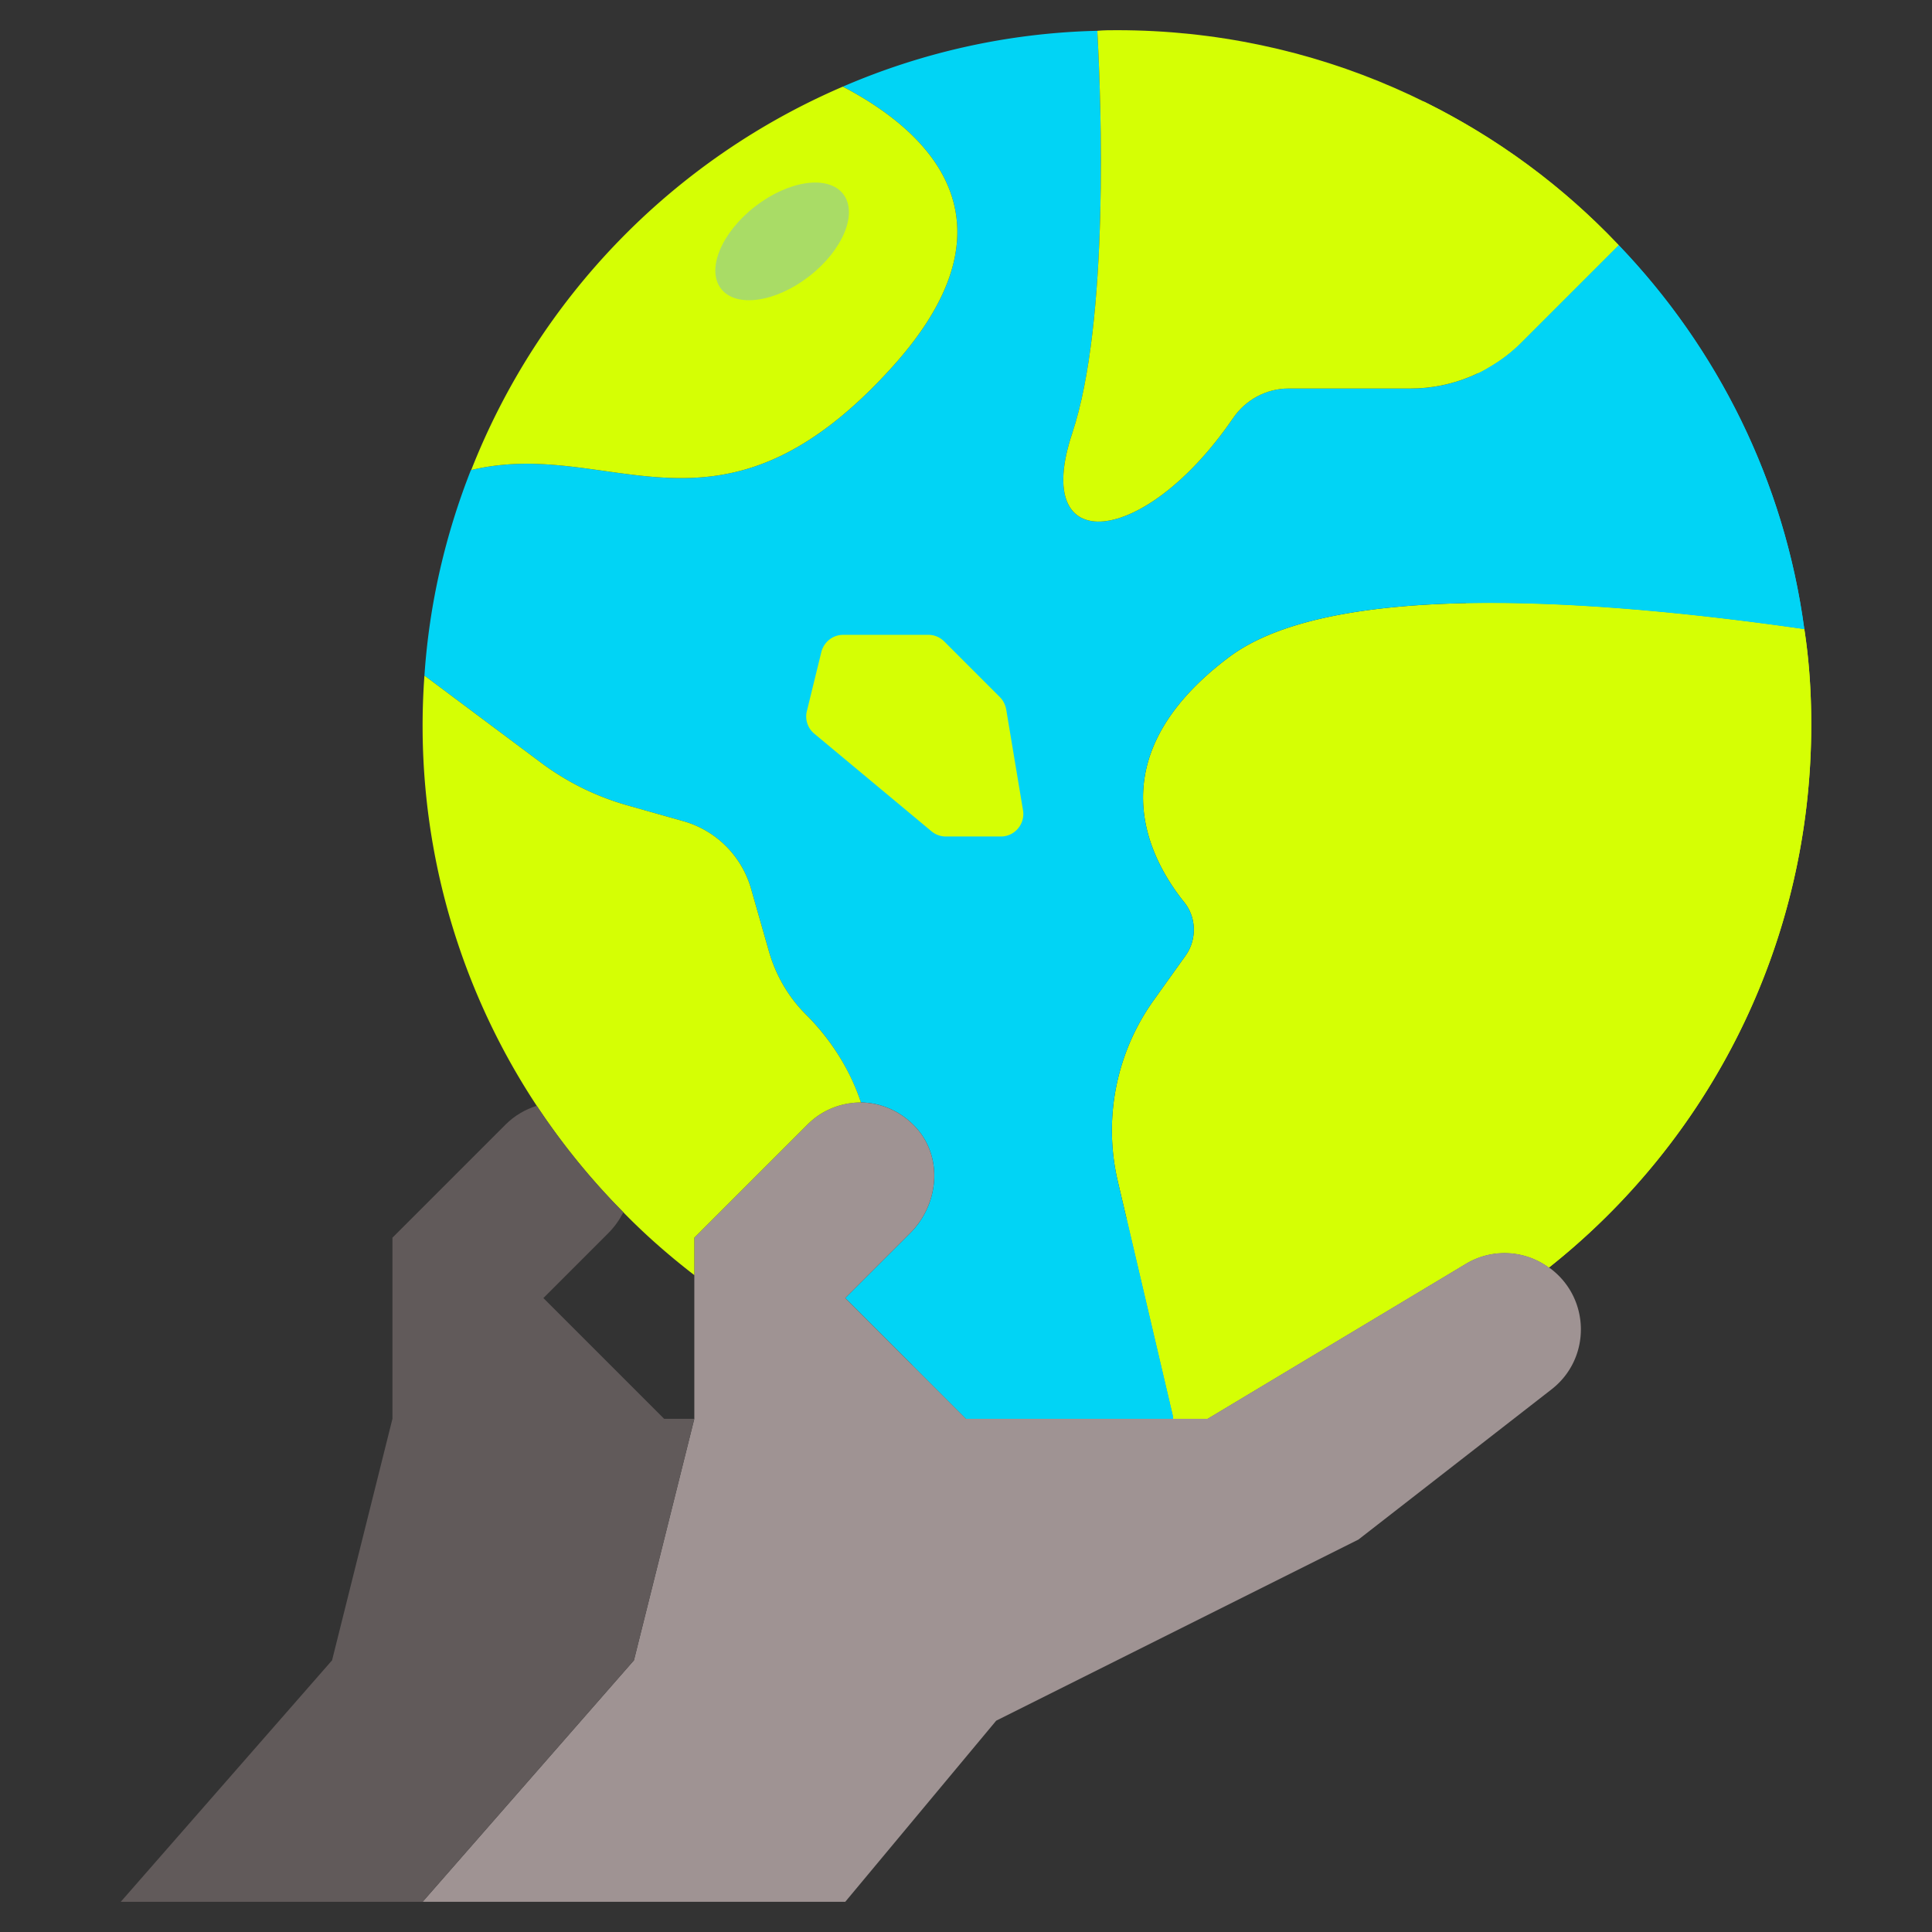 <svg xmlns="http://www.w3.org/2000/svg" xmlns:xlink="http://www.w3.org/1999/xlink" width="512" height="512" x="0" y="0" viewBox="0 0 64 64" style="enable-background:new 0 0 512 512" xml:space="preserve" class=""><rect x="0" y="0" width="64" height="64" fill="#333333" stroke="none"/><g><path fill="#d5ff04" d="M59.77 20.84c.16 1.03.23 2.09.23 3.16 0 7.29-3.39 13.79-8.69 17.99a2.484 2.484 0 0 0-2.76-.12L40 47h-1.14v-.07l-1.83-7.79a7.405 7.405 0 0 1 1.19-6.01l1.05-1.47c.38-.53.37-1.26-.04-1.77-1.18-1.47-2.95-4.79 1.48-8.12 3.41-2.56 12.19-1.92 19.06-.93z" opacity="1" data-original="#6fc500" class=""></path><path fill="#01d4f5" d="M53.62 8.12c3.27 3.41 5.49 7.82 6.15 12.72-6.87-.99-15.65-1.63-19.06.93-4.43 3.33-2.66 6.65-1.48 8.12.41.51.42 1.24.04 1.77l-1.05 1.47a7.405 7.405 0 0 0-1.19 6.01l1.83 7.79V47H32l-4-4 2.15-2.15c.92-.92 1.09-2.41.27-3.41-.5-.6-1.2-.91-1.9-.92a7.48 7.48 0 0 0-1.8-2.89c-.6-.59-1.02-1.32-1.25-2.12l-.59-2.07a3.254 3.254 0 0 0-2.22-2.23l-1.91-.54a8.76 8.76 0 0 1-2.85-1.42l-3.84-2.87c.16-2.39.7-4.68 1.54-6.81h.01c4.68-1.12 8.21 2.96 13.97-3.44 4.37-4.86 1.11-7.81-1.66-9.26 2.59-1.12 5.44-1.78 8.43-1.85.13 2.36.4 9.63-.83 13.33-1.39 4.16 2.39 3.79 5.32-.49.41-.61 1.1-.99 1.84-.99h4.04c1.38 0 2.7-.55 3.67-1.52z" opacity="1" data-original="#0087ea" class=""></path><path fill="#d5ff04" d="m53.62 8.12-3.23 3.23c-.97.97-2.29 1.52-3.67 1.52h-4.04c-.74 0-1.43.38-1.84.99-2.93 4.28-6.71 4.65-5.32.49 1.23-3.7.96-10.97.83-13.33.21-.02.43-.02.65-.02 6.54 0 12.45 2.73 16.62 7.12z" opacity="1" data-original="#6fc500" class=""></path><path fill="#d5ff04" d="M60 24c0 7.29-3.39 13.79-8.69 17.99a2.484 2.484 0 0 0-2.76-.12L40 47h-1.14v-.07l-1.54-6.57c5.87-5.17 9.96-12.31 11.24-20.38 3.57-.07 7.65.35 11.21.86.16 1.03.23 2.09.23 3.16z" opacity="1" data-original="#54b700" class=""></path><path fill="#01d4f5" d="M48.56 19.98c.29-1.78.44-3.61.44-5.48 0-.72-.02-1.43-.06-2.13.03-.01.06-.03.09-.04.1-.05.2-.11.3-.17.38-.22.74-.49 1.06-.81l3.23-3.23c3.27 3.41 5.49 7.82 6.15 12.72-3.56-.51-7.64-.93-11.21-.86zM38.86 46.93V47H32l-1.78-1.78c2.57-1.32 4.96-2.96 7.1-4.86z" opacity="1" data-original="#006cea" class=""></path><path fill="#d5ff04" d="m53.62 8.12-3.23 3.23c-.32.32-.68.59-1.06.81-.1.06-.2.12-.3.17-.03.01-.06.03-.09.04-.2-3.14-.81-6.16-1.78-9.01 2.44 1.2 4.62 2.81 6.46 4.76z" opacity="1" data-original="#54b700" class=""></path><path fill="#9f9393" d="M51.36 42.02c1.33 1 1.35 2.99.03 4.01L45 51l-12 6-5 6H14l7-8 2-8v-6l3.75-3.75a2.49 2.49 0 0 1 1.77-.73c.7.01 1.4.32 1.9.92.82 1 .65 2.49-.27 3.41L28 43l4 4h8l8.55-5.13a2.484 2.484 0 0 1 2.76.12c.02.01.03.02.05.03z" opacity="1" data-original="#edd7cc" class=""></path><g fill="#6fc500"><path d="M33.89 26.85c.07.45-.28.86-.73.86h-1.83c-.17 0-.34-.06-.47-.17l-3.89-3.24a.738.738 0 0 1-.24-.75l.48-1.96c.09-.33.38-.56.72-.56h2.83c.19 0 .38.08.52.22l1.84 1.84c.11.11.18.25.21.4zM27.92 2.87c2.77 1.45 6.03 4.4 1.66 9.26-5.76 6.4-9.29 2.32-13.97 3.44a22.96 22.96 0 0 1 12.31-12.7zM28.52 36.52c-.64 0-1.28.24-1.77.73L23 41v1.24c-.83-.64-1.62-1.33-2.35-2.08a23.183 23.183 0 0 1-2.87-3.53 22.841 22.841 0 0 1-3.72-14.25l3.84 2.87a8.76 8.76 0 0 0 2.85 1.42l1.91.54c1.07.31 1.91 1.15 2.22 2.23l.59 2.07c.23.8.65 1.53 1.25 2.12.6.6 1.36 1.57 1.8 2.89z" fill="#d5ff04" opacity="1" data-original="#6fc500" class=""></path></g><path fill="#615a5a" d="m23 47-2 8-7 8H4l7-8 2-8v-6l3.75-3.75c.29-.29.65-.5 1.03-.62.84 1.27 1.8 2.45 2.87 3.53-.13.25-.29.48-.5.69L18 43l4 4z" opacity="1" data-original="#e1b0b0" class=""></path><ellipse cx="25.913" cy="8" fill="#a9dc66" rx="2.56" ry="1.463" transform="rotate(-37.81 25.906 8.004)" opacity="1" data-original="#a9dc66"></ellipse></g></svg>
